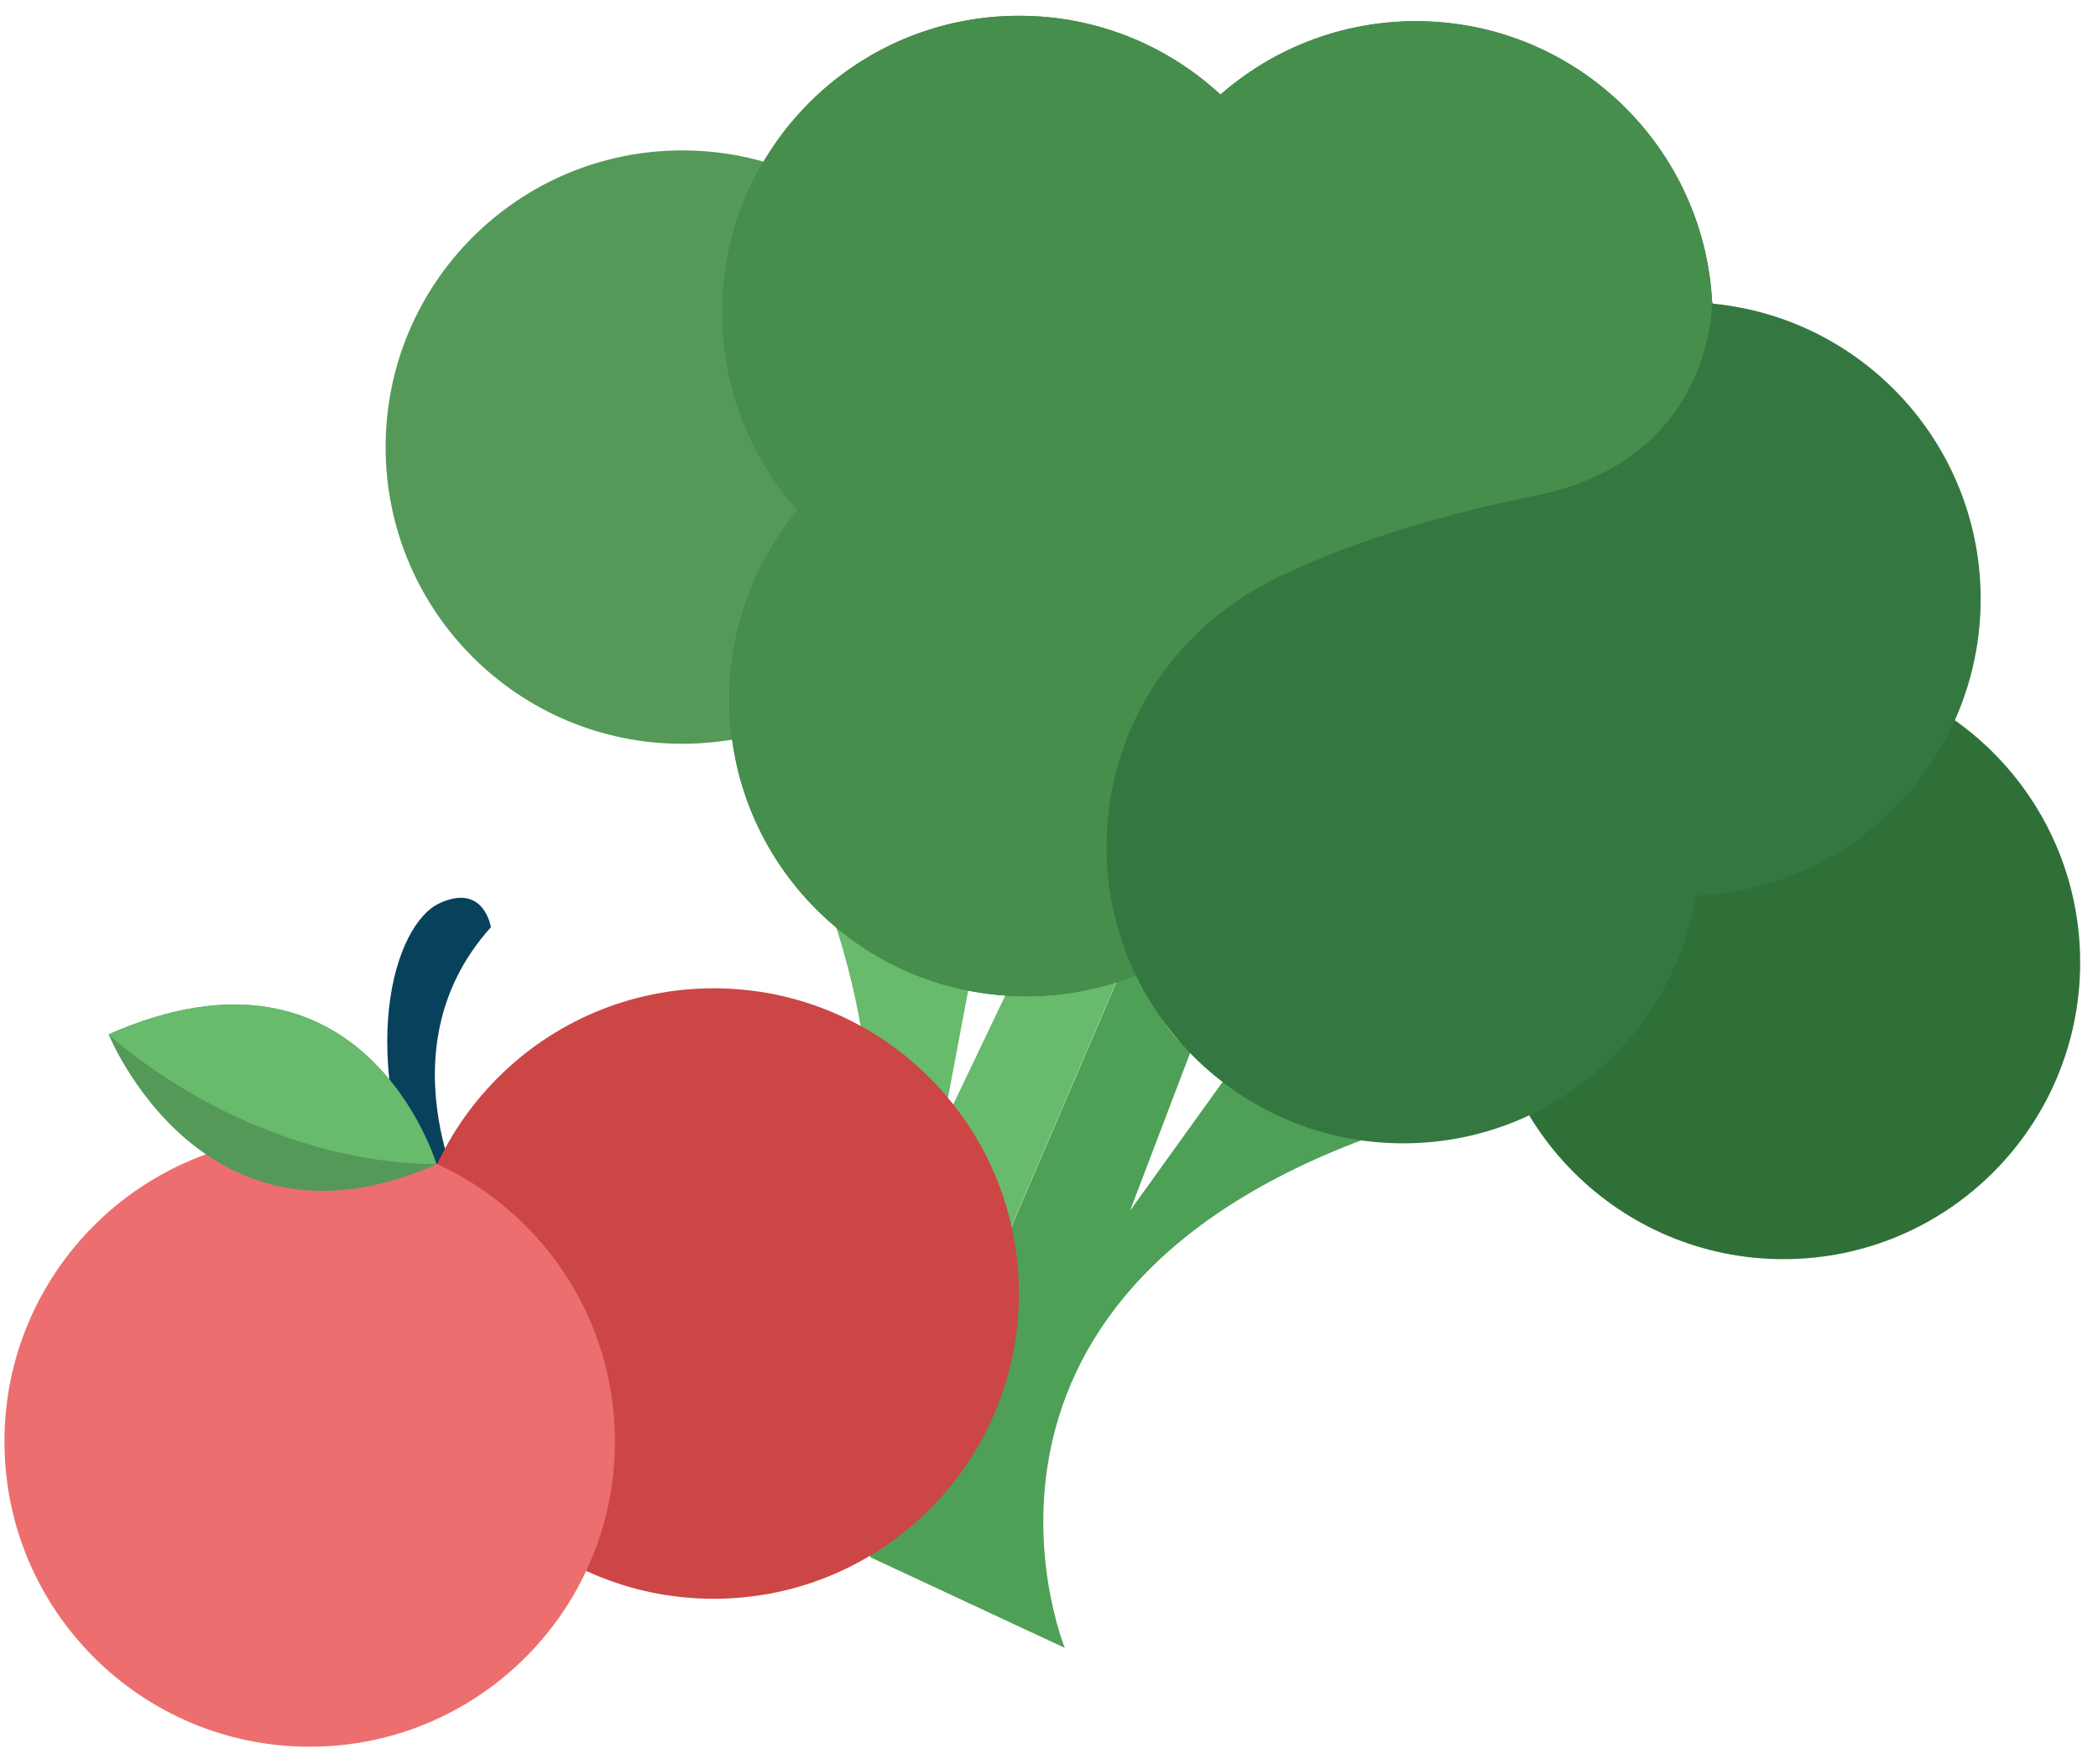 <svg width="113" height="95" viewBox="0 0 113 95" fill="none" xmlns="http://www.w3.org/2000/svg">
<path d="M96.06 67.82C104.886 67.82 112.04 60.666 112.04 51.84C112.04 43.015 104.886 35.86 96.06 35.86C87.235 35.86 80.08 43.015 80.08 51.84C80.08 60.666 87.235 67.82 96.06 67.82Z" fill="#2F7039"/>
<path d="M36.749 40.061C45.575 40.061 52.73 32.906 52.73 24.081C52.73 15.255 45.575 8.101 36.749 8.101C27.924 8.101 20.77 15.255 20.77 24.081C20.77 32.906 27.924 40.061 36.749 40.061Z" fill="#559958"/>
<path d="M40.23 81.111C40.23 81.111 52.261 68.381 44.071 47.181C44.071 47.181 47.84 51.351 52.41 51.971L50.761 60.701L54.761 52.331C54.761 52.331 55.38 53.061 60.761 51.401L46.901 83.711L40.23 81.101V81.111Z" fill="#68BA6C"/>
<path d="M57.35 88.751C57.35 88.751 49.38 69.331 75.28 60.721C75.28 60.721 69.67 60.871 66.06 57.981L60.87 65.201L64.17 56.531C64.17 56.531 63.21 56.591 60.71 51.551L46.85 83.861L57.34 88.751H57.35Z" fill="#4EA056"/>
<path d="M54.89 32.811C63.716 32.811 70.87 25.656 70.87 16.831C70.87 8.005 63.716 0.851 54.89 0.851C46.065 0.851 38.91 8.005 38.91 16.831C38.91 25.656 46.065 32.811 54.89 32.811Z" fill="#357741"/>
<path d="M55.27 53.66C64.096 53.66 71.25 46.506 71.25 37.68C71.25 28.855 64.096 21.7 55.27 21.7C46.444 21.7 39.29 28.855 39.29 37.68C39.29 46.506 46.444 53.66 55.27 53.66Z" fill="#357741"/>
<path d="M90.701 48.24C99.526 48.24 106.681 41.086 106.681 32.26C106.681 23.435 99.526 16.28 90.701 16.28C81.875 16.28 74.721 23.435 74.721 32.26C74.721 41.086 81.875 48.24 90.701 48.24Z" fill="#357741"/>
<path d="M76.259 33.101C85.085 33.101 92.239 25.946 92.239 17.121C92.239 8.295 85.085 1.141 76.259 1.141C67.434 1.141 60.279 8.295 60.279 17.121C60.279 25.946 67.434 33.101 76.259 33.101Z" fill="#357741"/>
<path d="M54.89 32.811C63.716 32.811 70.87 25.656 70.87 16.831C70.87 8.005 63.716 0.851 54.89 0.851C46.065 0.851 38.91 8.005 38.91 16.831C38.91 25.656 46.065 32.811 54.89 32.811Z" fill="#468E4C"/>
<path d="M76.259 33.101C85.085 33.101 92.239 25.946 92.239 17.121C92.239 8.295 85.085 1.141 76.259 1.141C67.434 1.141 60.279 8.295 60.279 17.121C60.279 25.946 67.434 33.101 76.259 33.101Z" fill="#468E4C"/>
<path d="M55.27 53.66C64.096 53.66 71.25 46.506 71.25 37.68C71.25 28.855 64.096 21.7 55.27 21.7C46.444 21.7 39.29 28.855 39.29 37.68C39.29 46.506 46.444 53.66 55.27 53.66Z" fill="#468E4C"/>
<path d="M61.21 52.511C61.57 52.401 61.92 52.271 62.27 52.131C70.46 48.861 73.46 39.451 70.18 31.261" fill="#357741"/>
<path d="M25.39 65.541C25.39 65.541 20.33 56.721 26.44 49.941C26.44 49.941 26.07 47.521 23.65 48.661C21.23 49.801 19.03 56.791 23.19 65.981L24.84 66.701L25.39 65.541Z" fill="#08415C"/>
<path d="M38.44 86.111C47.52 86.111 54.88 78.75 54.88 69.671C54.88 60.591 47.52 53.23 38.44 53.23C29.36 53.23 22 60.591 22 69.671C22 78.75 29.36 86.111 38.44 86.111Z" fill="#CC4646"/>
<path d="M16.68 94.08C25.76 94.08 33.12 86.72 33.12 77.64C33.12 68.561 25.76 61.2 16.68 61.2C7.601 61.2 0.24 68.561 0.24 77.64C0.24 86.72 7.601 94.08 16.68 94.08Z" fill="#ED6E6E"/>
<path d="M23.51 62.711C23.51 62.711 19.61 49.641 5.85 55.711C5.85 55.711 10.94 68.301 23.51 62.711Z" fill="#559958"/>
<path d="M75.58 61.581C84.405 61.581 91.56 54.427 91.56 45.601C91.56 36.776 84.405 29.621 75.58 29.621C66.754 29.621 59.6 36.776 59.6 45.601C59.6 54.427 66.754 61.581 75.58 61.581Z" fill="#357741"/>
<path d="M68.12 31.47C68.12 31.47 72.96 28.65 82.65 26.71C92.34 24.77 92.21 16.28 92.21 16.28L97.71 24.07L80.62 39.3L68.12 31.47Z" fill="#357741"/>
<path d="M23.51 62.711C23.51 62.711 19.61 49.641 5.85 55.711C5.85 55.711 13.11 62.571 23.51 62.711Z" fill="#68BA6C"/>
</svg>

